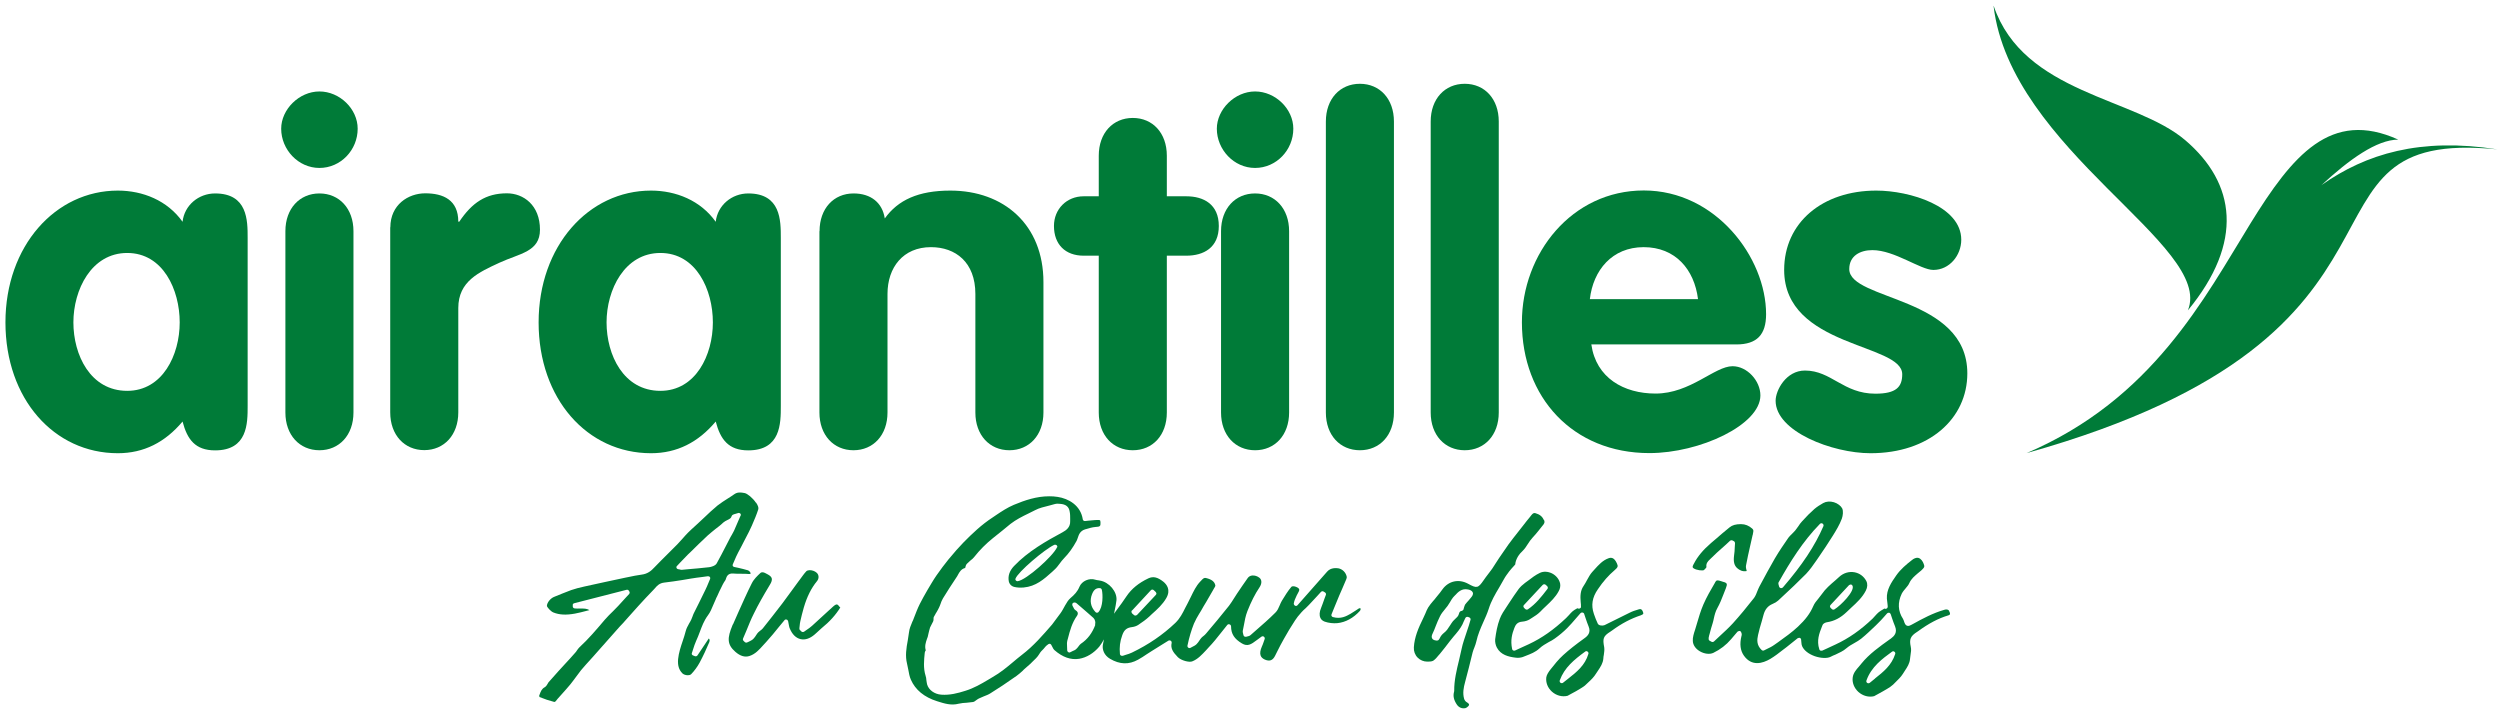 <svg width="202" height="58" viewBox="0 0 202 58" fill="none" xmlns="http://www.w3.org/2000/svg">
<path d="M10.28 31.58C13.14 31.58 14.52 28.68 14.52 26.05C14.52 23.42 13.18 20.44 10.28 20.44C7.38 20.44 5.93 23.42 5.93 26.05C5.93 28.68 7.3 31.58 10.28 31.58ZM20.01 32.8C20.01 34.21 20.01 36.39 17.38 36.39C15.78 36.39 15.13 35.51 14.75 34.06C13.34 35.74 11.62 36.62 9.52 36.62C4.37 36.62 0.44 32.23 0.44 26.05C0.44 19.87 4.48 15.4 9.52 15.4C11.54 15.4 13.53 16.2 14.75 17.92C14.9 16.58 16.05 15.63 17.38 15.63C20.01 15.63 20.01 17.81 20.01 19.22V32.8Z" fill="#007B38"/>
<path d="M23.06 18.68C23.06 16.85 24.21 15.63 25.81 15.63C27.41 15.63 28.56 16.85 28.56 18.68V33.33C28.56 35.16 27.41 36.38 25.81 36.38C24.21 36.38 23.06 35.16 23.06 33.33V18.68ZM28.9 10.4C28.9 12.12 27.53 13.57 25.81 13.57C24.09 13.57 22.72 12.08 22.72 10.4C22.72 8.84 24.17 7.39 25.81 7.39C27.45 7.39 28.9 8.8 28.9 10.4Z" fill="#007B38"/>
<path d="M31.54 18.37C31.54 16.54 32.99 15.62 34.36 15.62C35.81 15.62 37.03 16.15 37.03 17.91H37.11C38.14 16.38 39.25 15.62 40.96 15.62C42.29 15.62 43.63 16.57 43.63 18.56C43.63 20.35 41.99 20.47 40.35 21.23C38.71 21.99 37.03 22.72 37.03 24.89V33.32C37.03 35.15 35.88 36.37 34.28 36.37C32.68 36.37 31.53 35.15 31.53 33.32V18.36L31.54 18.37Z" fill="#007B38"/>
<path d="M53.36 31.58C56.22 31.58 57.6 28.68 57.6 26.05C57.6 23.42 56.26 20.44 53.36 20.44C50.46 20.44 49.01 23.42 49.01 26.05C49.01 28.68 50.38 31.58 53.36 31.58ZM63.09 32.8C63.09 34.21 63.09 36.39 60.46 36.39C58.86 36.39 58.21 35.51 57.83 34.06C56.42 35.74 54.7 36.62 52.6 36.62C47.45 36.62 43.52 32.23 43.52 26.05C43.52 19.87 47.56 15.4 52.6 15.4C54.62 15.4 56.61 16.2 57.83 17.92C57.98 16.58 59.13 15.63 60.46 15.63C63.09 15.63 63.09 17.81 63.09 19.22V32.8Z" fill="#007B38"/>
<path d="M66.22 18.68C66.22 16.85 67.36 15.63 68.97 15.63C70.38 15.63 71.3 16.39 71.49 17.65C72.56 16.16 74.2 15.4 76.79 15.4C81.1 15.4 84.31 18.15 84.31 22.8V33.33C84.31 35.16 83.16 36.38 81.56 36.38C79.96 36.38 78.81 35.16 78.81 33.33V23.75C78.81 21.19 77.21 19.97 75.22 19.97C72.97 19.97 71.71 21.61 71.71 23.75V33.33C71.71 35.16 70.56 36.38 68.96 36.38C67.36 36.38 66.21 35.16 66.21 33.33V18.68H66.22Z" fill="#007B38"/>
<path d="M88.78 20.66H87.56C86.07 20.66 85.16 19.74 85.16 18.26C85.16 16.89 86.19 15.86 87.56 15.86H88.78V12.58C88.78 10.75 89.92 9.53 91.53 9.53C93.14 9.53 94.28 10.75 94.28 12.58V15.86H95.85C97.26 15.86 98.48 16.51 98.48 18.26C98.48 20.01 97.26 20.66 95.85 20.66H94.28V33.33C94.28 35.16 93.14 36.38 91.53 36.38C89.92 36.38 88.78 35.16 88.78 33.33V20.66Z" fill="#007B38"/>
<path d="M98.66 18.68C98.66 16.85 99.81 15.63 101.41 15.63C103.01 15.63 104.16 16.85 104.16 18.68V33.33C104.16 35.16 103.01 36.38 101.41 36.38C99.81 36.38 98.66 35.16 98.66 33.33V18.68ZM104.5 10.4C104.5 12.12 103.13 13.57 101.41 13.57C99.69 13.57 98.32 12.08 98.32 10.4C98.32 8.84 99.77 7.39 101.41 7.39C103.05 7.39 104.5 8.8 104.5 10.4Z" fill="#007B38"/>
<path d="M107.13 9.82C107.13 7.99 108.27 6.77 109.88 6.77C111.49 6.77 112.63 7.99 112.63 9.82V33.33C112.63 35.16 111.49 36.38 109.88 36.38C108.27 36.38 107.13 35.16 107.13 33.33V9.82Z" fill="#007B38"/>
<path d="M115.6 9.82C115.6 7.99 116.74 6.77 118.35 6.77C119.96 6.77 121.1 7.99 121.1 9.82V33.33C121.1 35.16 119.95 36.38 118.35 36.38C116.75 36.38 115.6 35.16 115.6 33.33V9.82Z" fill="#007B38"/>
<path d="M137.2 24.17C136.9 21.77 135.37 19.97 132.81 19.97C130.25 19.97 128.73 21.84 128.46 24.17H137.2ZM128.58 27.83C128.96 30.54 131.21 31.8 133.77 31.8C136.59 31.8 138.54 29.59 139.99 29.59C141.17 29.59 142.24 30.77 142.24 31.95C142.24 34.32 137.36 36.61 133.27 36.61C127.09 36.61 122.97 32.11 122.97 26.04C122.97 20.47 127.01 15.39 132.82 15.39C138.63 15.39 142.7 20.81 142.7 25.39C142.7 27.03 141.97 27.83 140.3 27.83H128.58Z" fill="#007B38"/>
<path d="M156.21 21.81C155.18 21.81 153.08 20.21 151.29 20.21C150.3 20.21 149.42 20.67 149.42 21.74C149.42 24.3 158.96 23.92 158.96 30.17C158.96 33.83 155.87 36.62 151.14 36.62C148.05 36.62 143.47 34.86 143.47 32.38C143.47 31.54 144.31 29.94 145.84 29.94C147.98 29.94 148.93 31.81 151.53 31.81C153.21 31.81 153.7 31.27 153.7 30.24C153.7 27.72 144.16 28.1 144.16 21.81C144.16 17.99 147.25 15.4 151.6 15.4C154.31 15.4 158.47 16.66 158.47 19.37C158.47 20.63 157.52 21.81 156.22 21.81" fill="#007B38"/>
<path d="M193.78 11.28C192.04 11.29 189.83 12.87 187.55 14.98L187.6 14.94C191.17 12.43 195.56 11.09 201.79 12.07C183.86 10.26 198.37 26.92 163.75 36.61C173.93 32.26 178.11 24.09 181.84 18.05C185.24 12.54 188.33 8.81 193.78 11.28Z" fill="#007B38"/>
<path d="M161.09 0.48C163.52 7.59 172.51 7.86 176.57 11.33C180.64 14.8 181.33 19.56 176.78 25.08C178.92 19.85 162.46 12.15 161.08 0.48" fill="#007B38"/>
<path d="M88.77 49.45C88.77 49.45 88.69 49.51 88.64 49.51C88.59 49.51 88.54 49.49 88.51 49.45C88.12 49.03 88.03 48.53 88.24 48C88.31 47.83 88.46 47.48 88.88 47.52C88.95 47.53 89.01 47.58 89.03 47.66C89.12 48.06 89.13 49.04 88.76 49.45M88.5 50.49C88.25 51.16 87.87 51.66 87.33 52.02C87.27 52.06 87.21 52.14 87.15 52.22C87.09 52.3 87.03 52.38 86.96 52.44C86.88 52.52 86.78 52.56 86.66 52.61C86.61 52.64 86.55 52.66 86.48 52.7C86.46 52.72 86.43 52.72 86.4 52.72C86.37 52.72 86.34 52.71 86.31 52.69C86.26 52.66 86.23 52.6 86.23 52.55C86.23 52.45 86.23 52.35 86.22 52.27C86.21 52.08 86.2 51.93 86.24 51.76L86.29 51.58C86.45 50.96 86.62 50.32 87.02 49.76C87.08 49.67 87.1 49.59 87.08 49.51C87.06 49.44 87.01 49.37 86.91 49.31C86.81 49.25 86.75 49.14 86.71 49.04C86.69 49.01 86.68 48.98 86.66 48.95C86.63 48.89 86.63 48.82 86.66 48.76C86.69 48.71 86.76 48.68 86.82 48.68C86.86 48.68 86.94 48.7 86.97 48.73L87.32 49.03C87.66 49.33 88.01 49.62 88.35 49.93C88.48 50.05 88.54 50.3 88.48 50.46M85.41 44.22C85.1 44.92 82.93 46.87 82.23 46.96H82.21C82.16 46.96 82.11 46.94 82.08 46.9C82.04 46.86 82.03 46.81 82.05 46.76C82.24 46.22 84.4 44.39 85.17 44.03C85.23 44 85.31 44.01 85.37 44.05C85.42 44.09 85.45 44.16 85.42 44.22M91.48 49.32L92.99 47.69C93.05 47.62 93.16 47.62 93.23 47.69L93.38 47.83C93.38 47.83 93.44 47.91 93.44 47.95C93.44 47.99 93.42 48.04 93.39 48.07L91.87 49.69C91.87 49.69 91.79 49.74 91.74 49.74C91.7 49.74 91.66 49.73 91.62 49.69L91.47 49.56C91.47 49.56 91.42 49.48 91.42 49.44C91.42 49.39 91.43 49.35 91.47 49.31M109.91 49.14C109.91 49.14 109.83 49.14 109.8 49.16C109.7 49.22 109.61 49.28 109.51 49.35C109.38 49.43 109.26 49.51 109.13 49.59C108.78 49.79 108.34 50.04 107.7 49.86C107.65 49.85 107.61 49.81 107.59 49.77C107.57 49.73 107.57 49.68 107.59 49.63L107.79 49.14C107.94 48.79 108.08 48.45 108.21 48.12C108.29 47.93 108.38 47.74 108.46 47.55C108.57 47.3 108.68 47.05 108.78 46.8C108.82 46.72 108.83 46.63 108.81 46.57C108.73 46.24 108.46 45.98 108.14 45.92C108.01 45.9 107.54 45.84 107.24 46.18L104.84 48.9C104.79 48.96 104.71 48.98 104.64 48.94C104.57 48.9 104.53 48.83 104.54 48.75C104.58 48.53 104.66 48.35 104.74 48.19L104.77 48.12C104.8 48.07 104.83 48.01 104.86 47.95C104.92 47.84 104.99 47.72 104.98 47.64C104.98 47.57 104.88 47.47 104.7 47.41C104.54 47.35 104.39 47.36 104.34 47.42C104.05 47.76 103.81 48.16 103.57 48.55C103.5 48.67 103.45 48.79 103.4 48.91C103.31 49.12 103.22 49.34 103.05 49.5C102.54 50.01 101.99 50.49 101.45 50.96L101.04 51.32C100.96 51.39 100.85 51.41 100.77 51.43C100.74 51.43 100.72 51.44 100.69 51.45C100.65 51.46 100.6 51.45 100.55 51.43C100.51 51.41 100.48 51.37 100.47 51.31C100.47 51.29 100.46 51.26 100.45 51.23C100.43 51.15 100.4 51.06 100.42 50.95C100.44 50.82 100.47 50.69 100.5 50.55C100.57 50.16 100.64 49.76 100.79 49.38C101.09 48.62 101.41 47.99 101.76 47.47C101.97 47.16 101.97 46.86 101.77 46.69C101.6 46.55 101.37 46.48 101.17 46.5C101.02 46.52 100.9 46.59 100.82 46.7C100.52 47.12 100.23 47.55 99.94 47.98C99.86 48.11 99.78 48.22 99.71 48.34C99.58 48.54 99.45 48.76 99.3 48.95C98.68 49.73 98.03 50.51 97.45 51.19C97.39 51.27 97.31 51.33 97.24 51.39C97.18 51.44 97.12 51.48 97.08 51.53C97.02 51.59 96.97 51.67 96.92 51.74C96.85 51.85 96.77 51.96 96.68 52.05C96.58 52.15 96.45 52.21 96.33 52.27C96.28 52.29 96.24 52.32 96.2 52.34C96.14 52.38 96.07 52.37 96.01 52.33C95.96 52.29 95.93 52.22 95.95 52.15C96.09 51.48 96.26 50.92 96.47 50.39C96.59 50.11 96.74 49.85 96.89 49.6C96.94 49.51 96.99 49.43 97.05 49.34C97.18 49.1 97.32 48.87 97.46 48.64C97.64 48.33 97.83 48.01 98.01 47.69C98.03 47.65 98.05 47.62 98.07 47.58C98.12 47.5 98.22 47.35 98.2 47.3C98.14 47 97.91 46.82 97.47 46.71C97.28 46.66 97.19 46.76 97.03 46.94L96.97 47C96.64 47.35 96.44 47.78 96.22 48.23C96.13 48.4 96.05 48.58 95.96 48.75C95.89 48.87 95.83 49 95.76 49.13C95.56 49.54 95.34 49.97 94.97 50.33C93.96 51.29 92.81 52.08 91.46 52.73C91.3 52.81 91.13 52.86 90.96 52.91C90.88 52.93 90.8 52.96 90.72 52.99C90.67 53 90.61 52.99 90.57 52.97C90.52 52.94 90.49 52.89 90.49 52.84C90.44 52.3 90.49 51.83 90.68 51.32C90.83 50.89 91.05 50.72 91.46 50.67C91.63 50.65 91.82 50.59 91.96 50.5C92.31 50.27 92.61 50.05 92.87 49.81L93.07 49.62C93.52 49.22 93.94 48.84 94.24 48.32C94.62 47.65 94.26 47.22 94.01 47.01C93.53 46.63 93.18 46.55 92.79 46.73C92.01 47.1 91.43 47.57 91.02 48.18C90.78 48.55 90.51 48.91 90.25 49.26C90.17 49.37 90.09 49.48 90.01 49.59C90.03 49.51 90.05 49.43 90.06 49.36C90.12 49.06 90.18 48.78 90.21 48.51C90.28 47.82 89.62 47.03 88.87 46.91C88.83 46.91 88.8 46.9 88.76 46.89C88.67 46.88 88.59 46.87 88.5 46.84C88.01 46.68 87.41 46.95 87.22 47.41C87.06 47.8 86.82 48.05 86.49 48.33C86.16 48.61 85.95 49.2 85.68 49.56L85.56 49.72C85.38 49.96 85.19 50.21 85.01 50.46C84.27 51.31 83.52 52.19 82.56 52.92C82.32 53.11 82.08 53.3 81.85 53.5C81.35 53.92 80.82 54.36 80.2 54.71C80.08 54.78 79.96 54.85 79.85 54.92C79.28 55.26 78.68 55.61 77.99 55.82C77.39 56.01 76.75 56.18 76.06 56.13C75.5 56.09 75.04 55.75 74.91 55.3C74.88 55.18 74.87 55.07 74.85 54.95C74.84 54.83 74.83 54.71 74.79 54.61C74.59 53.97 74.66 53.34 74.72 52.74C74.72 52.68 74.76 52.62 74.78 52.58C74.79 52.57 74.8 52.56 74.8 52.54C74.7 52.22 74.8 51.91 74.9 51.62L74.96 51.46C74.99 51.36 75.01 51.25 75.03 51.15C75.07 51 75.1 50.85 75.15 50.7C75.19 50.61 75.24 50.52 75.28 50.44C75.37 50.28 75.45 50.15 75.43 49.99C75.42 49.89 75.47 49.8 75.52 49.73L75.55 49.68C75.59 49.61 75.62 49.53 75.67 49.47C75.74 49.35 75.81 49.23 75.87 49.1C75.92 49.01 75.95 48.91 75.99 48.81C76.04 48.66 76.1 48.5 76.19 48.35C76.52 47.8 76.89 47.24 77.28 46.65C77.33 46.59 77.36 46.52 77.4 46.45C77.52 46.23 77.66 45.97 77.99 45.89C77.99 45.87 77.99 45.85 78 45.83C78.03 45.73 78.05 45.63 78.13 45.55C78.22 45.46 78.32 45.38 78.41 45.29C78.53 45.2 78.64 45.11 78.72 45C79.16 44.44 79.67 43.93 80.23 43.48C80.49 43.28 80.74 43.07 80.98 42.88C81.2 42.7 81.42 42.51 81.65 42.33C82.09 41.99 82.6 41.73 83.1 41.49C83.27 41.4 83.45 41.32 83.62 41.23C83.97 41.04 84.39 40.95 84.78 40.85C84.93 40.81 85.08 40.77 85.22 40.73C85.36 40.69 85.51 40.69 85.64 40.71C86.12 40.74 86.37 40.94 86.43 41.34C86.47 41.53 86.47 41.72 86.47 41.9C86.47 41.97 86.47 42.04 86.47 42.11C86.49 42.6 86.15 42.85 85.85 43.01C84.55 43.71 83.06 44.55 81.93 45.74C81.57 46.12 81.43 46.53 81.51 46.97C81.56 47.2 81.73 47.38 81.98 47.43C82.19 47.48 82.44 47.49 82.71 47.47C83.7 47.38 84.34 46.81 85.02 46.2L85.19 46.04C85.35 45.9 85.49 45.72 85.62 45.54C85.73 45.39 85.85 45.23 85.99 45.09C86.36 44.71 86.68 44.27 86.99 43.7C87.03 43.62 87.06 43.53 87.09 43.44C87.17 43.2 87.27 42.9 87.68 42.77L87.76 42.75C88 42.68 88.25 42.6 88.51 42.58C88.88 42.56 88.93 42.52 88.92 42.24C88.92 42.1 88.9 42.06 88.88 42.04C88.85 42.02 88.76 42 88.5 42.02C88.31 42.03 88.13 42.06 87.94 42.07L87.68 42.1C87.59 42.11 87.5 42.05 87.49 41.97C87.32 40.83 86.33 40.28 85.46 40.15C85.23 40.11 85 40.1 84.77 40.1C83.75 40.1 82.81 40.42 81.92 40.79C81.4 41.01 80.93 41.32 80.47 41.63L80.22 41.8C79.31 42.39 78.55 43.12 77.85 43.83C77.48 44.21 77.1 44.64 76.63 45.21C76.32 45.59 76 46.02 75.67 46.49C75.4 46.88 75.17 47.29 74.94 47.67C74.7 48.09 74.5 48.44 74.32 48.8C74.14 49.16 74 49.53 73.83 49.97C73.8 50.06 73.76 50.16 73.71 50.25C73.59 50.54 73.48 50.8 73.45 51.07C73.42 51.28 73.38 51.51 73.35 51.73C73.23 52.37 73.13 53 73.29 53.63C73.33 53.79 73.36 53.94 73.39 54.11C73.44 54.4 73.49 54.67 73.6 54.92C73.96 55.74 74.67 56.33 75.72 56.66C76.32 56.85 76.86 57.02 77.46 56.86C77.67 56.81 77.9 56.79 78.12 56.78C78.3 56.76 78.47 56.74 78.64 56.72C78.7 56.71 78.79 56.65 78.86 56.59C78.93 56.54 79.01 56.48 79.09 56.44C79.22 56.38 79.35 56.32 79.48 56.27C79.68 56.19 79.88 56.12 80.04 56.01C80.66 55.63 81.33 55.18 82.14 54.61C82.31 54.49 82.45 54.36 82.61 54.22C82.68 54.14 82.76 54.07 82.84 54C82.89 53.95 82.95 53.9 83.01 53.85C83.09 53.78 83.17 53.71 83.25 53.64L83.41 53.48C83.62 53.28 83.83 53.09 83.97 52.85C84.06 52.69 84.19 52.55 84.32 52.43C84.37 52.37 84.43 52.3 84.48 52.24C84.53 52.18 84.59 52.14 84.64 52.1L84.68 52.07C84.68 52.07 84.74 52.02 84.78 52.02C84.79 52.02 84.8 52.02 84.82 52.02C84.87 52.02 84.92 52.06 84.94 52.1C84.98 52.16 85.01 52.23 85.04 52.29C85.09 52.4 85.14 52.48 85.2 52.53C85.85 53.1 86.52 53.34 87.2 53.23C87.8 53.13 88.37 52.78 88.82 52.25C88.96 52.08 89.08 51.87 89.2 51.66C89.18 51.77 89.16 51.89 89.13 52C89.01 52.48 89.23 52.96 89.69 53.23C90.47 53.69 91.21 53.72 91.96 53.3C92.2 53.17 92.44 53.01 92.66 52.86C92.79 52.78 92.92 52.69 93.05 52.61C93.36 52.42 93.67 52.23 93.98 52.03L94.4 51.77C94.46 51.73 94.54 51.74 94.6 51.77C94.65 51.81 94.68 51.88 94.67 51.95C94.57 52.38 94.77 52.69 95.17 53.1C95.44 53.37 96.09 53.54 96.33 53.44C96.79 53.26 97.11 52.9 97.46 52.53C97.52 52.46 97.59 52.39 97.65 52.32C98.02 51.94 98.35 51.52 98.69 51.09C98.84 50.9 99 50.7 99.16 50.5C99.21 50.44 99.28 50.42 99.35 50.45C99.42 50.47 99.47 50.54 99.47 50.61C99.47 51.22 99.74 51.63 100.35 51.99C100.8 52.26 101.09 52.07 101.55 51.72C101.67 51.63 101.8 51.53 101.93 51.44C101.99 51.4 102.08 51.4 102.13 51.45C102.19 51.5 102.21 51.58 102.18 51.65L102.1 51.88C102.05 52.02 102.01 52.14 101.96 52.24C101.83 52.53 101.79 52.79 101.86 52.97C101.91 53.11 102.02 53.21 102.19 53.29C102.58 53.46 102.83 53.37 103.02 53L103.21 52.62C103.38 52.28 103.55 51.95 103.74 51.62C104 51.14 104.3 50.66 104.64 50.13C104.77 49.93 104.93 49.72 105.16 49.47C105.26 49.35 105.38 49.25 105.5 49.14C105.59 49.05 105.68 48.97 105.76 48.88C105.99 48.64 106.21 48.4 106.43 48.16L106.73 47.83C106.79 47.77 106.88 47.75 106.95 47.8L107.06 47.87C107.13 47.91 107.16 48 107.13 48.07L107.01 48.39C106.92 48.64 106.84 48.89 106.74 49.13C106.61 49.44 106.59 49.72 106.69 49.93C106.75 50.07 106.88 50.17 107.04 50.23C107.36 50.34 107.73 50.38 108.06 50.35C108.73 50.28 109.35 49.94 109.89 49.35C109.92 49.31 109.95 49.22 109.94 49.19C109.92 49.15 109.89 49.13 109.86 49.11" fill="#007B38"/>
<path d="M151.51 54.82C151.36 54.94 151.22 55.05 151.08 55.17C151.05 55.19 151.01 55.21 150.97 55.21C150.94 55.21 150.9 55.2 150.87 55.18C150.81 55.14 150.78 55.06 150.81 54.98C151.2 53.88 152.09 53.23 152.87 52.66C152.93 52.61 153.01 52.61 153.07 52.66C153.13 52.7 153.16 52.78 153.13 52.85C152.84 53.76 152.16 54.3 151.5 54.82M143.73 47.02C144.63 45.42 145.66 43.75 147.05 42.33C147.11 42.27 147.2 42.26 147.27 42.31C147.34 42.36 147.36 42.45 147.33 42.52C146.64 44.11 145.63 45.64 144.06 47.46C144.02 47.49 143.98 47.52 143.93 47.52C143.91 47.52 143.89 47.52 143.88 47.52C143.82 47.5 143.76 47.45 143.75 47.39C143.75 47.35 143.73 47.31 143.72 47.29C143.7 47.21 143.67 47.12 143.72 47.03M147.91 48.88L149.4 47.28C149.4 47.28 149.5 47.22 149.55 47.23C149.61 47.23 149.65 47.27 149.68 47.32C149.9 47.75 148.73 48.93 148.22 49.24C148.19 49.26 148.16 49.26 148.13 49.26C148.09 49.26 148.05 49.25 148.01 49.21L147.92 49.12C147.85 49.06 147.84 48.95 147.91 48.88ZM157.53 49.48C157.51 49.38 157.47 49.31 157.41 49.28C157.33 49.23 157.2 49.24 157.11 49.27C156.19 49.53 155.32 50 154.58 50.41C154.34 50.54 154.22 50.61 154.09 50.56C153.95 50.51 153.9 50.38 153.82 50.13C153.8 50.08 153.78 50.04 153.76 50C153.35 49.38 153.32 48.68 153.66 47.97C153.75 47.8 153.87 47.66 153.99 47.52C154.1 47.39 154.21 47.26 154.27 47.12C154.43 46.76 154.7 46.55 154.95 46.33C155.05 46.25 155.15 46.17 155.24 46.09C155.5 45.84 155.53 45.79 155.43 45.55C155.36 45.36 155.22 45.14 155.01 45.08C154.83 45.03 154.62 45.14 154.49 45.25C154.05 45.59 153.56 46 153.22 46.49C152.82 47.06 152.42 47.65 152.46 48.37C152.47 48.51 152.49 48.66 152.51 48.8L152.53 49C152.53 49.07 152.51 49.13 152.44 49.17C152.38 49.21 152.31 49.2 152.26 49.17C152.24 49.18 152.21 49.2 152.18 49.22C152.05 49.3 151.92 49.37 151.81 49.46C151.7 49.55 151.61 49.65 151.52 49.75C151.45 49.83 151.38 49.91 151.31 49.98C150.36 50.89 149.38 51.58 148.3 52.08C148.07 52.19 147.83 52.29 147.59 52.41L147.24 52.57C147.24 52.57 147.14 52.59 147.09 52.57C147.04 52.55 147.01 52.51 147 52.46C146.77 51.75 147 51.17 147.2 50.66L147.26 50.51C147.32 50.36 147.51 50.3 147.6 50.28C148.21 50.19 148.72 49.92 149.21 49.45C149.33 49.33 149.46 49.21 149.58 49.1C150.04 48.68 150.48 48.27 150.76 47.72C150.9 47.45 150.91 47.17 150.8 46.95C150.6 46.57 150.26 46.32 149.85 46.24C149.41 46.16 148.96 46.29 148.61 46.61C148.51 46.7 148.41 46.79 148.31 46.88C147.89 47.24 147.5 47.57 147.2 48.01C147.11 48.13 147.02 48.25 146.93 48.36C146.76 48.56 146.6 48.76 146.51 48.98C146.26 49.56 145.87 50.08 145.28 50.63C144.78 51.1 144.21 51.5 143.67 51.89L143.37 52.1C143.18 52.24 142.97 52.34 142.78 52.43C142.7 52.47 142.61 52.51 142.54 52.55C142.48 52.59 142.39 52.57 142.34 52.52C141.93 52.13 141.96 51.71 142.05 51.31C142.13 50.94 142.24 50.56 142.35 50.2C142.4 50.03 142.44 49.86 142.49 49.69C142.61 49.24 142.84 48.96 143.22 48.8C143.41 48.72 143.56 48.63 143.67 48.53L143.96 48.26C144.62 47.65 145.29 47.02 145.93 46.37C146.24 46.04 146.51 45.66 146.77 45.28L146.86 45.15C147.33 44.47 147.73 43.87 148.09 43.29C148.35 42.87 148.64 42.4 148.82 41.91C148.91 41.66 148.95 41.29 148.85 41.08C148.75 40.88 148.48 40.67 148.18 40.58C147.87 40.49 147.56 40.51 147.31 40.65C147.07 40.79 146.82 40.94 146.6 41.13C146.27 41.42 145.94 41.75 145.61 42.12C145.49 42.24 145.4 42.38 145.3 42.53C145.22 42.65 145.13 42.77 145.04 42.88C144.96 42.97 144.87 43.06 144.78 43.15C144.67 43.25 144.58 43.35 144.5 43.45C144.16 43.95 143.76 44.52 143.41 45.12C143 45.83 142.6 46.57 142.22 47.28L142.15 47.41C142.09 47.52 142.05 47.64 142 47.75C141.93 47.94 141.85 48.14 141.73 48.31C141.13 49.08 140.57 49.75 140.02 50.36C139.69 50.72 139.32 51.06 138.96 51.39C138.8 51.53 138.65 51.68 138.49 51.83C138.43 51.88 138.35 51.89 138.28 51.85L138.14 51.77C138.08 51.74 138.05 51.67 138.06 51.6V51.53C138.08 51.47 138.09 51.4 138.1 51.34L138.13 51.24C138.21 50.94 138.29 50.63 138.39 50.33C138.43 50.21 138.45 50.09 138.48 49.96C138.54 49.69 138.61 49.4 138.77 49.12C138.96 48.78 139.11 48.41 139.25 48.04C139.31 47.87 139.38 47.7 139.45 47.53C139.52 47.35 139.55 47.23 139.51 47.16C139.48 47.1 139.39 47.05 139.22 47.01C139.17 46.99 139.12 46.98 139.07 46.96C138.79 46.87 138.69 46.86 138.6 47.02L138.56 47.1C138.23 47.66 137.89 48.25 137.63 48.85C137.42 49.34 137.26 49.87 137.11 50.39L137.03 50.66C137.01 50.74 136.98 50.81 136.96 50.89C136.86 51.19 136.76 51.51 136.78 51.79C136.79 52.11 137 52.42 137.34 52.62C137.71 52.84 138.15 52.89 138.44 52.75C139 52.48 139.48 52.11 139.87 51.65L140.39 51.04C140.39 51.04 140.49 50.98 140.55 50.98C140.61 50.98 140.66 51.02 140.68 51.07C140.76 51.23 140.73 51.33 140.71 51.39C140.55 52.05 140.62 52.57 140.91 52.98C141.54 53.86 142.41 53.61 143.04 53.24C143.39 53.03 143.73 52.77 144.06 52.51L144.35 52.29C144.55 52.14 144.75 51.98 144.95 51.81L145.25 51.57C145.25 51.57 145.36 51.52 145.43 51.54C145.48 51.56 145.53 51.61 145.53 51.68C145.54 51.75 145.55 51.83 145.55 51.9C145.56 52.02 145.57 52.13 145.61 52.21C145.76 52.55 146.13 52.84 146.63 53.02C147.12 53.19 147.64 53.21 147.91 53.07C148.04 53 148.18 52.94 148.31 52.89C148.62 52.74 148.93 52.61 149.19 52.38C149.39 52.21 149.61 52.08 149.83 51.96C150.03 51.85 150.21 51.74 150.38 51.61C150.79 51.28 151.18 50.9 151.56 50.54L151.78 50.32C151.94 50.17 152.08 50.01 152.24 49.83C152.31 49.75 152.39 49.66 152.47 49.57C152.51 49.53 152.55 49.51 152.6 49.51C152.61 49.51 152.62 49.51 152.64 49.51C152.7 49.52 152.75 49.57 152.77 49.63L152.88 49.96C152.96 50.19 153.03 50.4 153.12 50.61C153.32 51.12 153.06 51.39 152.78 51.6L152.69 51.66C151.88 52.24 151.03 52.84 150.4 53.62C150.34 53.7 150.28 53.77 150.21 53.85C149.97 54.12 149.75 54.38 149.7 54.73C149.64 55.15 149.81 55.59 150.16 55.91C150.52 56.23 151 56.36 151.43 56.25L151.74 56.08C151.99 55.94 152.24 55.81 152.48 55.66C152.65 55.56 152.82 55.45 152.96 55.32L153.12 55.16C153.35 54.93 153.59 54.71 153.75 54.45C153.8 54.36 153.86 54.29 153.91 54.2C154.11 53.9 154.3 53.61 154.33 53.24C154.34 53.14 154.36 53.03 154.37 52.93C154.41 52.7 154.44 52.48 154.39 52.26C154.26 51.65 154.36 51.4 154.91 51.05C154.93 51.04 154.95 51.02 154.97 51.01C155.83 50.38 156.62 49.96 157.43 49.72C157.55 49.68 157.58 49.65 157.55 49.49" fill="#007B38"/>
<path d="M59.84 41.66L59.67 42.05C59.55 42.34 59.44 42.6 59.32 42.86C59.26 42.99 59.18 43.12 59.11 43.25C59.06 43.34 59 43.43 58.96 43.52C58.85 43.72 58.75 43.92 58.65 44.12C58.41 44.58 58.17 45.06 57.91 45.52C57.8 45.72 57.46 45.81 57.3 45.83C56.71 45.9 56.1 45.95 55.52 46L55.11 46.04H55.08C55.03 46.04 54.98 46.04 54.91 46.01C54.88 46.01 54.84 46 54.79 45.99C54.73 45.98 54.68 45.94 54.66 45.89C54.64 45.84 54.65 45.78 54.69 45.74L54.99 45.42C55.19 45.21 55.39 45.01 55.58 44.81L55.77 44.63C56.23 44.17 56.72 43.7 57.21 43.24C57.4 43.07 57.61 42.91 57.8 42.75C58.01 42.59 58.24 42.42 58.43 42.23C58.53 42.14 58.65 42.08 58.77 42.02C58.96 41.93 59.07 41.87 59.11 41.72C59.14 41.6 59.27 41.56 59.42 41.52C59.48 41.5 59.55 41.48 59.62 41.46C59.68 41.43 59.76 41.45 59.81 41.49C59.86 41.53 59.87 41.6 59.85 41.66M61.08 40.62C60.81 40.22 60.38 39.88 60.17 39.84C59.83 39.77 59.57 39.76 59.32 39.94C59.16 40.05 58.99 40.17 58.82 40.27C58.53 40.45 58.23 40.65 57.97 40.85C57.6 41.16 57.24 41.49 56.9 41.82C56.75 41.96 56.6 42.1 56.45 42.24L56.19 42.48C55.99 42.66 55.79 42.84 55.6 43.03C55.45 43.18 55.3 43.35 55.16 43.51C55.02 43.66 54.88 43.82 54.74 43.97C54.5 44.22 54.25 44.47 54 44.71C53.62 45.09 53.23 45.47 52.87 45.85C52.62 46.12 52.33 46.37 51.84 46.43C51.48 46.48 51.11 46.55 50.75 46.63L50.55 46.67C49.44 46.91 48.33 47.14 47.22 47.39C46.81 47.48 46.47 47.57 46.15 47.68C45.91 47.77 45.67 47.86 45.43 47.96C45.21 48.05 45 48.13 44.79 48.22C44.49 48.33 44.2 48.68 44.19 48.95C44.19 49.05 44.49 49.4 44.72 49.49C45.2 49.68 45.73 49.71 46.45 49.58C46.77 49.52 47.08 49.44 47.42 49.35C47.48 49.33 47.55 49.31 47.62 49.3C47.41 49.16 47.17 49.17 46.89 49.17C46.74 49.17 46.58 49.18 46.43 49.16C46.35 49.15 46.29 49.09 46.28 49.02V48.9C46.26 48.83 46.32 48.76 46.4 48.74L50.61 47.66C50.7 47.63 50.78 47.67 50.82 47.74L50.87 47.83C50.89 47.88 50.88 47.94 50.84 47.99L50.58 48.27C50.37 48.5 50.16 48.73 49.95 48.96C49.82 49.1 49.68 49.24 49.54 49.38C49.31 49.6 49.08 49.83 48.88 50.06L48.82 50.13C48.19 50.87 47.55 51.63 46.81 52.31C46.74 52.38 46.68 52.46 46.62 52.55C46.57 52.63 46.52 52.7 46.45 52.77C46.2 53.06 45.94 53.34 45.68 53.62C45.49 53.82 45.31 54.02 45.13 54.22C44.86 54.52 44.59 54.82 44.33 55.12C44.3 55.16 44.27 55.2 44.25 55.25C44.19 55.35 44.13 55.46 44.01 55.53C43.77 55.66 43.69 55.87 43.6 56.12L43.57 56.19C43.57 56.19 43.57 56.28 43.59 56.32C44.01 56.49 44.4 56.62 44.76 56.71C44.84 56.73 44.86 56.71 44.98 56.56C45.01 56.52 45.03 56.49 45.06 56.46C45.17 56.33 45.29 56.21 45.4 56.08C45.63 55.82 45.87 55.56 46.09 55.29C46.24 55.11 46.36 54.93 46.5 54.75C46.65 54.55 46.8 54.35 46.95 54.15C47.2 53.85 47.47 53.56 47.73 53.27C47.87 53.11 48.02 52.96 48.15 52.8L49.86 50.87C49.93 50.78 50.02 50.69 50.1 50.6C50.17 50.53 50.25 50.45 50.32 50.37L50.81 49.82C51.07 49.53 51.32 49.25 51.58 48.96C51.98 48.52 52.38 48.09 52.79 47.67C52.83 47.63 52.87 47.58 52.91 47.54C53.08 47.34 53.28 47.11 53.69 47.07C54.17 47.02 54.64 46.94 55.11 46.87C55.35 46.83 55.59 46.79 55.82 46.75C56.12 46.7 56.42 46.66 56.75 46.62L57.19 46.56C57.25 46.56 57.32 46.57 57.35 46.62C57.39 46.66 57.4 46.72 57.38 46.77L57.25 47.08C57.16 47.29 57.09 47.48 56.99 47.67C56.82 48.02 56.65 48.37 56.47 48.73C56.33 49.01 56.19 49.29 56.05 49.57C56.01 49.65 55.99 49.72 55.96 49.8C55.93 49.88 55.9 49.97 55.86 50.05C55.81 50.16 55.74 50.28 55.68 50.38C55.57 50.58 55.46 50.78 55.41 50.98C55.34 51.26 55.25 51.53 55.16 51.8C55 52.27 54.84 52.76 54.79 53.26C54.75 53.76 54.85 54.1 55.12 54.39C55.21 54.49 55.39 54.56 55.57 54.56C55.65 54.56 55.77 54.55 55.85 54.47C56.11 54.2 56.35 53.87 56.53 53.54C56.83 52.98 57.09 52.41 57.3 51.91C57.37 51.74 57.34 51.65 57.27 51.59L56.36 52.95C56.32 53.02 56.22 53.05 56.15 53.02L56 52.96C55.92 52.93 55.87 52.85 55.9 52.78C55.94 52.68 55.96 52.58 56 52.47C56.07 52.24 56.15 52.01 56.25 51.78C56.36 51.55 56.45 51.31 56.54 51.07C56.71 50.62 56.88 50.15 57.2 49.72C57.39 49.47 57.51 49.17 57.64 48.86C57.7 48.72 57.76 48.58 57.82 48.45C57.85 48.36 57.89 48.28 57.94 48.19C58 48.05 58.06 47.91 58.13 47.77L58.23 47.57C58.34 47.34 58.45 47.1 58.61 46.88C58.63 46.85 58.65 46.8 58.66 46.75C58.71 46.6 58.81 46.31 59.23 46.34C59.44 46.36 59.66 46.36 59.88 46.36C60.1 46.36 60.31 46.36 60.53 46.38C60.6 46.38 60.63 46.37 60.64 46.36C60.65 46.36 60.65 46.33 60.64 46.29C60.62 46.21 60.51 46.11 60.43 46.08C60.19 46 59.92 45.95 59.65 45.88C59.54 45.86 59.43 45.83 59.32 45.81C59.27 45.8 59.23 45.77 59.21 45.73C59.19 45.69 59.19 45.64 59.21 45.6L59.34 45.3C59.43 45.08 59.53 44.86 59.64 44.65C59.73 44.47 59.82 44.3 59.92 44.12C59.99 43.99 60.06 43.86 60.12 43.73L60.26 43.46C60.43 43.14 60.6 42.81 60.75 42.47C60.96 41.99 61.14 41.56 61.27 41.15C61.31 41.03 61.24 40.83 61.09 40.61" fill="#007B38"/>
<path d="M126.73 54.82C126.58 54.94 126.44 55.05 126.3 55.16C126.27 55.19 126.23 55.2 126.19 55.2C126.16 55.2 126.12 55.19 126.09 55.17C126.03 55.12 126 55.04 126.03 54.97C126.41 53.94 127.18 53.31 128.08 52.65C128.14 52.6 128.22 52.6 128.28 52.65C128.34 52.7 128.37 52.77 128.34 52.84C128.07 53.76 127.39 54.3 126.73 54.82ZM123.14 48.88L124.65 47.26C124.72 47.19 124.83 47.19 124.9 47.26L125.01 47.36C125.07 47.42 125.09 47.52 125.03 47.59C124.54 48.23 124.09 48.8 123.46 49.23C123.43 49.25 123.4 49.26 123.36 49.26C123.32 49.26 123.28 49.24 123.24 49.21L123.15 49.12C123.15 49.12 123.09 49.05 123.09 49C123.09 48.95 123.11 48.91 123.14 48.87M132.76 49.47C132.67 49.19 132.54 49.2 132.43 49.23C132.16 49.31 131.9 49.39 131.67 49.51C131.34 49.67 131.01 49.83 130.68 50C130.34 50.17 129.99 50.34 129.65 50.51C129.51 50.57 129.19 50.57 129.1 50.39C128.98 50.15 128.89 49.89 128.8 49.64L128.78 49.58C128.55 48.9 128.65 48.27 129.11 47.61C129.53 46.98 129.98 46.48 130.45 46.08C130.73 45.84 130.76 45.76 130.64 45.51C130.42 45.03 130.18 45.04 129.99 45.1C129.5 45.27 129.17 45.64 128.82 46.03L128.64 46.23C128.48 46.41 128.36 46.64 128.23 46.87C128.14 47.03 128.06 47.2 127.95 47.35C127.68 47.74 127.68 48.19 127.72 48.64C127.72 48.72 127.73 48.79 127.74 48.86V48.99C127.76 49.05 127.73 49.12 127.67 49.15C127.61 49.19 127.54 49.19 127.48 49.15H127.46C127.46 49.15 127.41 49.17 127.39 49.18C127.27 49.25 127.16 49.31 127.07 49.39C126.97 49.48 126.87 49.58 126.78 49.69C126.7 49.77 126.62 49.86 126.54 49.94C125.56 50.87 124.58 51.56 123.53 52.05C123.3 52.15 123.08 52.26 122.83 52.37L122.42 52.56C122.37 52.58 122.32 52.58 122.27 52.56C122.22 52.54 122.19 52.5 122.18 52.44C122.03 51.73 122.18 51.2 122.36 50.74C122.45 50.51 122.58 50.26 122.99 50.23C123.23 50.21 123.45 50.14 123.6 50.04C123.66 50 123.73 49.96 123.79 49.92C124.03 49.77 124.25 49.63 124.45 49.43C124.6 49.27 124.76 49.12 124.92 48.97C125.31 48.6 125.69 48.24 125.94 47.77C126.06 47.56 126.09 47.36 126.06 47.16C125.99 46.82 125.75 46.51 125.4 46.33C125.07 46.17 124.71 46.15 124.42 46.29C124.08 46.45 123.75 46.7 123.44 46.94L123.22 47.1C123.02 47.25 122.84 47.42 122.71 47.59C122.47 47.92 122.22 48.28 121.93 48.73C121.87 48.82 121.8 48.92 121.74 49.02C121.53 49.33 121.31 49.66 121.18 50.01C120.98 50.54 120.88 51.11 120.81 51.65C120.79 51.86 120.84 52.13 120.95 52.33C121.26 52.91 121.87 53.07 122.47 53.14C122.67 53.17 122.88 53.14 123.03 53.09L123.26 53C123.67 52.84 124.06 52.7 124.39 52.39C124.61 52.18 124.88 52.03 125.14 51.88C125.32 51.79 125.48 51.7 125.63 51.59C125.98 51.34 126.32 51.06 126.63 50.75C126.88 50.5 127.11 50.23 127.36 49.94C127.47 49.81 127.58 49.69 127.7 49.55C127.74 49.51 127.78 49.49 127.83 49.49C127.84 49.49 127.85 49.49 127.87 49.49C127.93 49.5 127.98 49.54 128 49.6L128.11 49.93C128.19 50.17 128.27 50.4 128.36 50.62C128.56 51.1 128.3 51.38 128.01 51.58C127.33 52.07 126.78 52.5 126.31 52.93C125.92 53.28 125.59 53.7 125.29 54.08C125.13 54.28 124.97 54.52 124.94 54.73C124.89 55.15 125.05 55.57 125.39 55.88C125.74 56.2 126.22 56.33 126.66 56.22L126.97 56.05C127.22 55.92 127.47 55.78 127.71 55.63C127.87 55.53 128.04 55.43 128.16 55.3L128.34 55.13C128.57 54.92 128.8 54.69 128.95 54.44C129 54.36 129.06 54.28 129.11 54.2C129.32 53.89 129.52 53.59 129.55 53.21C129.55 53.11 129.57 53.01 129.59 52.91C129.62 52.7 129.65 52.49 129.62 52.3C129.49 51.61 129.52 51.41 130.13 51.03C130.18 51 130.22 50.97 130.26 50.94C131.02 50.38 131.78 49.98 132.57 49.72C132.71 49.67 132.75 49.63 132.77 49.6C132.79 49.57 132.77 49.51 132.76 49.47Z" fill="#007B38"/>
<path d="M118.87 48.27C118.81 48.35 118.74 48.43 118.67 48.51C118.57 48.62 118.47 48.73 118.38 48.85C118.35 48.9 118.33 48.98 118.3 49.06C118.29 49.12 118.27 49.18 118.25 49.24C118.23 49.3 118.17 49.34 118.11 49.36C118.02 49.37 117.92 49.4 117.87 49.63C117.83 49.79 117.69 49.91 117.57 50.02C117.51 50.08 117.45 50.13 117.4 50.19C117.32 50.29 117.25 50.4 117.18 50.51C117.1 50.63 117.02 50.76 116.93 50.88C116.85 50.98 116.77 51.06 116.68 51.13C116.62 51.18 116.55 51.24 116.5 51.3C116.44 51.36 116.4 51.44 116.35 51.53C116.33 51.58 116.3 51.63 116.26 51.68C116.23 51.73 116.17 51.76 116.11 51.76H116.09C115.96 51.74 115.8 51.73 115.72 51.59C115.64 51.46 115.7 51.31 115.75 51.2C115.85 51 115.93 50.79 116.01 50.58C116.11 50.32 116.22 50.06 116.35 49.8C116.45 49.59 116.6 49.41 116.74 49.24C116.82 49.14 116.9 49.04 116.97 48.95C117.03 48.86 117.09 48.76 117.15 48.67C117.25 48.49 117.36 48.31 117.51 48.16L117.57 48.1C117.81 47.84 118.11 47.52 118.62 47.63C118.77 47.66 118.94 47.72 119 47.87C119.06 48.02 118.96 48.16 118.87 48.27ZM124.73 42C124.62 41.73 124.4 41.56 124.05 41.46C123.91 41.43 123.84 41.49 123.69 41.68L123.63 41.76C123.44 41.98 123.26 42.22 123.08 42.45L122.64 43.01C122.39 43.33 122.14 43.64 121.9 43.97C121.67 44.29 121.45 44.62 121.23 44.94L121.12 45.1C121.04 45.22 120.96 45.34 120.88 45.47C120.78 45.63 120.68 45.79 120.57 45.95C120.46 46.1 120.35 46.24 120.24 46.39C120.12 46.55 119.99 46.71 119.88 46.88C119.43 47.53 119.33 47.56 118.61 47.16C117.86 46.76 117.04 46.94 116.55 47.62C116.42 47.81 116.28 47.98 116.13 48.16L116 48.32C115.94 48.41 115.86 48.49 115.79 48.57C115.65 48.74 115.51 48.9 115.4 49.08C115.31 49.23 115.24 49.39 115.17 49.57C115.12 49.69 115.07 49.8 115.01 49.92C114.59 50.77 114.29 51.49 114.24 52.3C114.22 52.62 114.33 52.92 114.55 53.14C114.75 53.34 115.03 53.46 115.33 53.46C115.43 53.46 115.68 53.46 115.8 53.39C115.98 53.27 116.13 53.08 116.28 52.9L116.32 52.86C116.61 52.51 116.88 52.16 117.16 51.79L117.46 51.42C117.52 51.35 117.58 51.28 117.64 51.21C117.78 51.04 117.92 50.87 118.03 50.69C118.13 50.54 118.21 50.37 118.28 50.19C118.32 50.11 118.36 50.03 118.4 49.94C118.43 49.88 118.49 49.84 118.56 49.84C118.58 49.84 118.6 49.84 118.62 49.85L118.7 49.88C118.79 49.91 118.84 49.99 118.82 50.08L118.78 50.21C118.75 50.31 118.72 50.42 118.69 50.52C118.63 50.72 118.56 50.92 118.49 51.12C118.35 51.55 118.19 51.98 118.1 52.42C118.04 52.72 117.97 53 117.9 53.3C117.7 54.12 117.49 54.97 117.5 55.82C117.5 55.83 117.5 55.87 117.49 55.89C117.39 56.24 117.47 56.57 117.72 56.94C117.88 57.17 118.13 57.27 118.39 57.22C118.49 57.2 118.63 57.09 118.69 56.99C118.74 56.88 118.61 56.8 118.53 56.75C118.41 56.69 118.33 56.56 118.3 56.46C118.17 56 118.26 55.55 118.38 55.11C118.48 54.73 118.58 54.34 118.68 53.96C118.78 53.54 118.88 53.12 118.99 52.71C119.03 52.57 119.08 52.43 119.14 52.29C119.2 52.13 119.26 51.97 119.29 51.82C119.41 51.27 119.63 50.77 119.85 50.27C120.01 49.92 120.17 49.56 120.29 49.19C120.48 48.58 120.81 48.01 121.14 47.46C121.26 47.24 121.39 47.03 121.51 46.81C121.64 46.57 121.81 46.35 121.95 46.16C122.05 46.03 122.16 45.91 122.27 45.79C122.32 45.73 122.38 45.67 122.43 45.61C122.47 45.14 122.77 44.75 123.02 44.52C123.19 44.36 123.32 44.16 123.44 43.97C123.56 43.78 123.69 43.59 123.85 43.42C124.01 43.26 124.14 43.09 124.29 42.91C124.39 42.78 124.49 42.65 124.6 42.52C124.78 42.32 124.84 42.2 124.76 42.01" fill="#007B38"/>
<path d="M67.9 49.08C67.53 49.68 67.05 50.22 66.36 50.78C66.24 50.88 66.12 50.99 66.01 51.1C65.95 51.15 65.88 51.21 65.82 51.27C65.45 51.59 65.05 51.73 64.68 51.64C64.3 51.55 64 51.24 63.81 50.77C63.76 50.66 63.75 50.53 63.72 50.4C63.71 50.33 63.7 50.26 63.68 50.19C63.66 50.13 63.62 50.07 63.55 50.06C63.49 50.04 63.42 50.06 63.38 50.12C63.23 50.29 63.09 50.47 62.94 50.65C62.61 51.06 62.27 51.48 61.91 51.87C61.84 51.95 61.76 52.04 61.68 52.12C61.34 52.5 61.02 52.86 60.54 53.01C60.18 53.12 59.81 53.01 59.42 52.67C58.72 52.06 58.77 51.53 59.18 50.53C59.19 50.5 59.2 50.47 59.22 50.45C59.24 50.42 59.26 50.39 59.27 50.35C59.41 50.04 59.55 49.73 59.68 49.42C60.02 48.67 60.36 47.89 60.74 47.14C60.9 46.81 61.2 46.52 61.44 46.3C61.49 46.25 61.55 46.24 61.61 46.24C61.73 46.24 61.87 46.32 62.05 46.42C62.23 46.52 62.33 46.62 62.36 46.74C62.39 46.87 62.34 47.04 62.2 47.26C61.67 48.14 61.25 48.88 60.91 49.58C60.68 50.03 60.49 50.52 60.3 50.98C60.21 51.18 60.13 51.39 60.04 51.59C60.01 51.66 60.03 51.74 60.08 51.78L60.18 51.88C60.24 51.93 60.32 51.94 60.39 51.9C60.43 51.88 60.48 51.85 60.52 51.84C60.64 51.78 60.77 51.72 60.87 51.62C60.97 51.52 61.04 51.41 61.11 51.3C61.16 51.22 61.21 51.15 61.27 51.09C61.31 51.05 61.36 51.01 61.41 50.97C61.48 50.92 61.56 50.86 61.63 50.78C62.1 50.19 62.66 49.48 63.21 48.76C63.49 48.39 63.77 48 64.04 47.63C64.2 47.42 64.35 47.21 64.5 47L64.65 46.8C64.81 46.59 64.96 46.36 65.14 46.17C65.19 46.11 65.28 46.08 65.39 46.07C65.6 46.06 65.84 46.14 65.99 46.28C66.18 46.45 66.19 46.75 66.01 46.96C65.55 47.52 65.21 48.2 64.95 49.08C64.83 49.48 64.74 49.88 64.67 50.18C64.64 50.31 64.62 50.45 64.61 50.59L64.59 50.77C64.59 50.83 64.6 50.89 64.65 50.92L64.75 51.02C64.81 51.08 64.9 51.08 64.97 51.04C65.03 50.99 65.1 50.95 65.17 50.9C65.32 50.8 65.48 50.69 65.62 50.56C66.06 50.16 66.5 49.76 66.93 49.36L67.27 49.05C67.43 48.9 67.54 48.83 67.62 48.84C67.68 48.84 67.76 48.92 67.87 49.07" fill="#007B38"/>
<path d="M141.65 43.11C141.65 43.11 141.63 43.2 141.61 43.24C141.55 43.52 141.49 43.8 141.42 44.08C141.3 44.61 141.18 45.14 141.08 45.68C141.05 45.83 141.09 45.98 141.13 46.12V46.14C140.8 46.21 140.54 46.06 140.37 45.91C140.13 45.7 140.05 45.39 140.11 44.91C140.15 44.67 140.16 44.43 140.17 44.2L140.19 43.89C140.19 43.83 140.16 43.76 140.1 43.73L139.99 43.67C139.99 43.67 139.93 43.65 139.9 43.65C139.86 43.65 139.82 43.67 139.78 43.7L139.47 43.99C139.22 44.21 138.98 44.43 138.73 44.65C138.55 44.82 138.37 44.99 138.2 45.16L138.14 45.22C138.01 45.34 137.83 45.52 137.88 45.82C137.88 45.86 137.78 45.96 137.73 46.01L137.68 46.06C137.59 46.13 137.06 46.08 136.83 45.91C136.74 45.84 136.74 45.79 136.84 45.59L136.87 45.54C137.16 44.97 137.6 44.44 138.26 43.87L138.59 43.59C138.97 43.26 139.35 42.93 139.75 42.61C139.97 42.43 140.25 42.35 140.67 42.35C141.02 42.35 141.3 42.47 141.58 42.71C141.7 42.82 141.69 42.91 141.63 43.13" fill="#007B38"/>
</svg>
